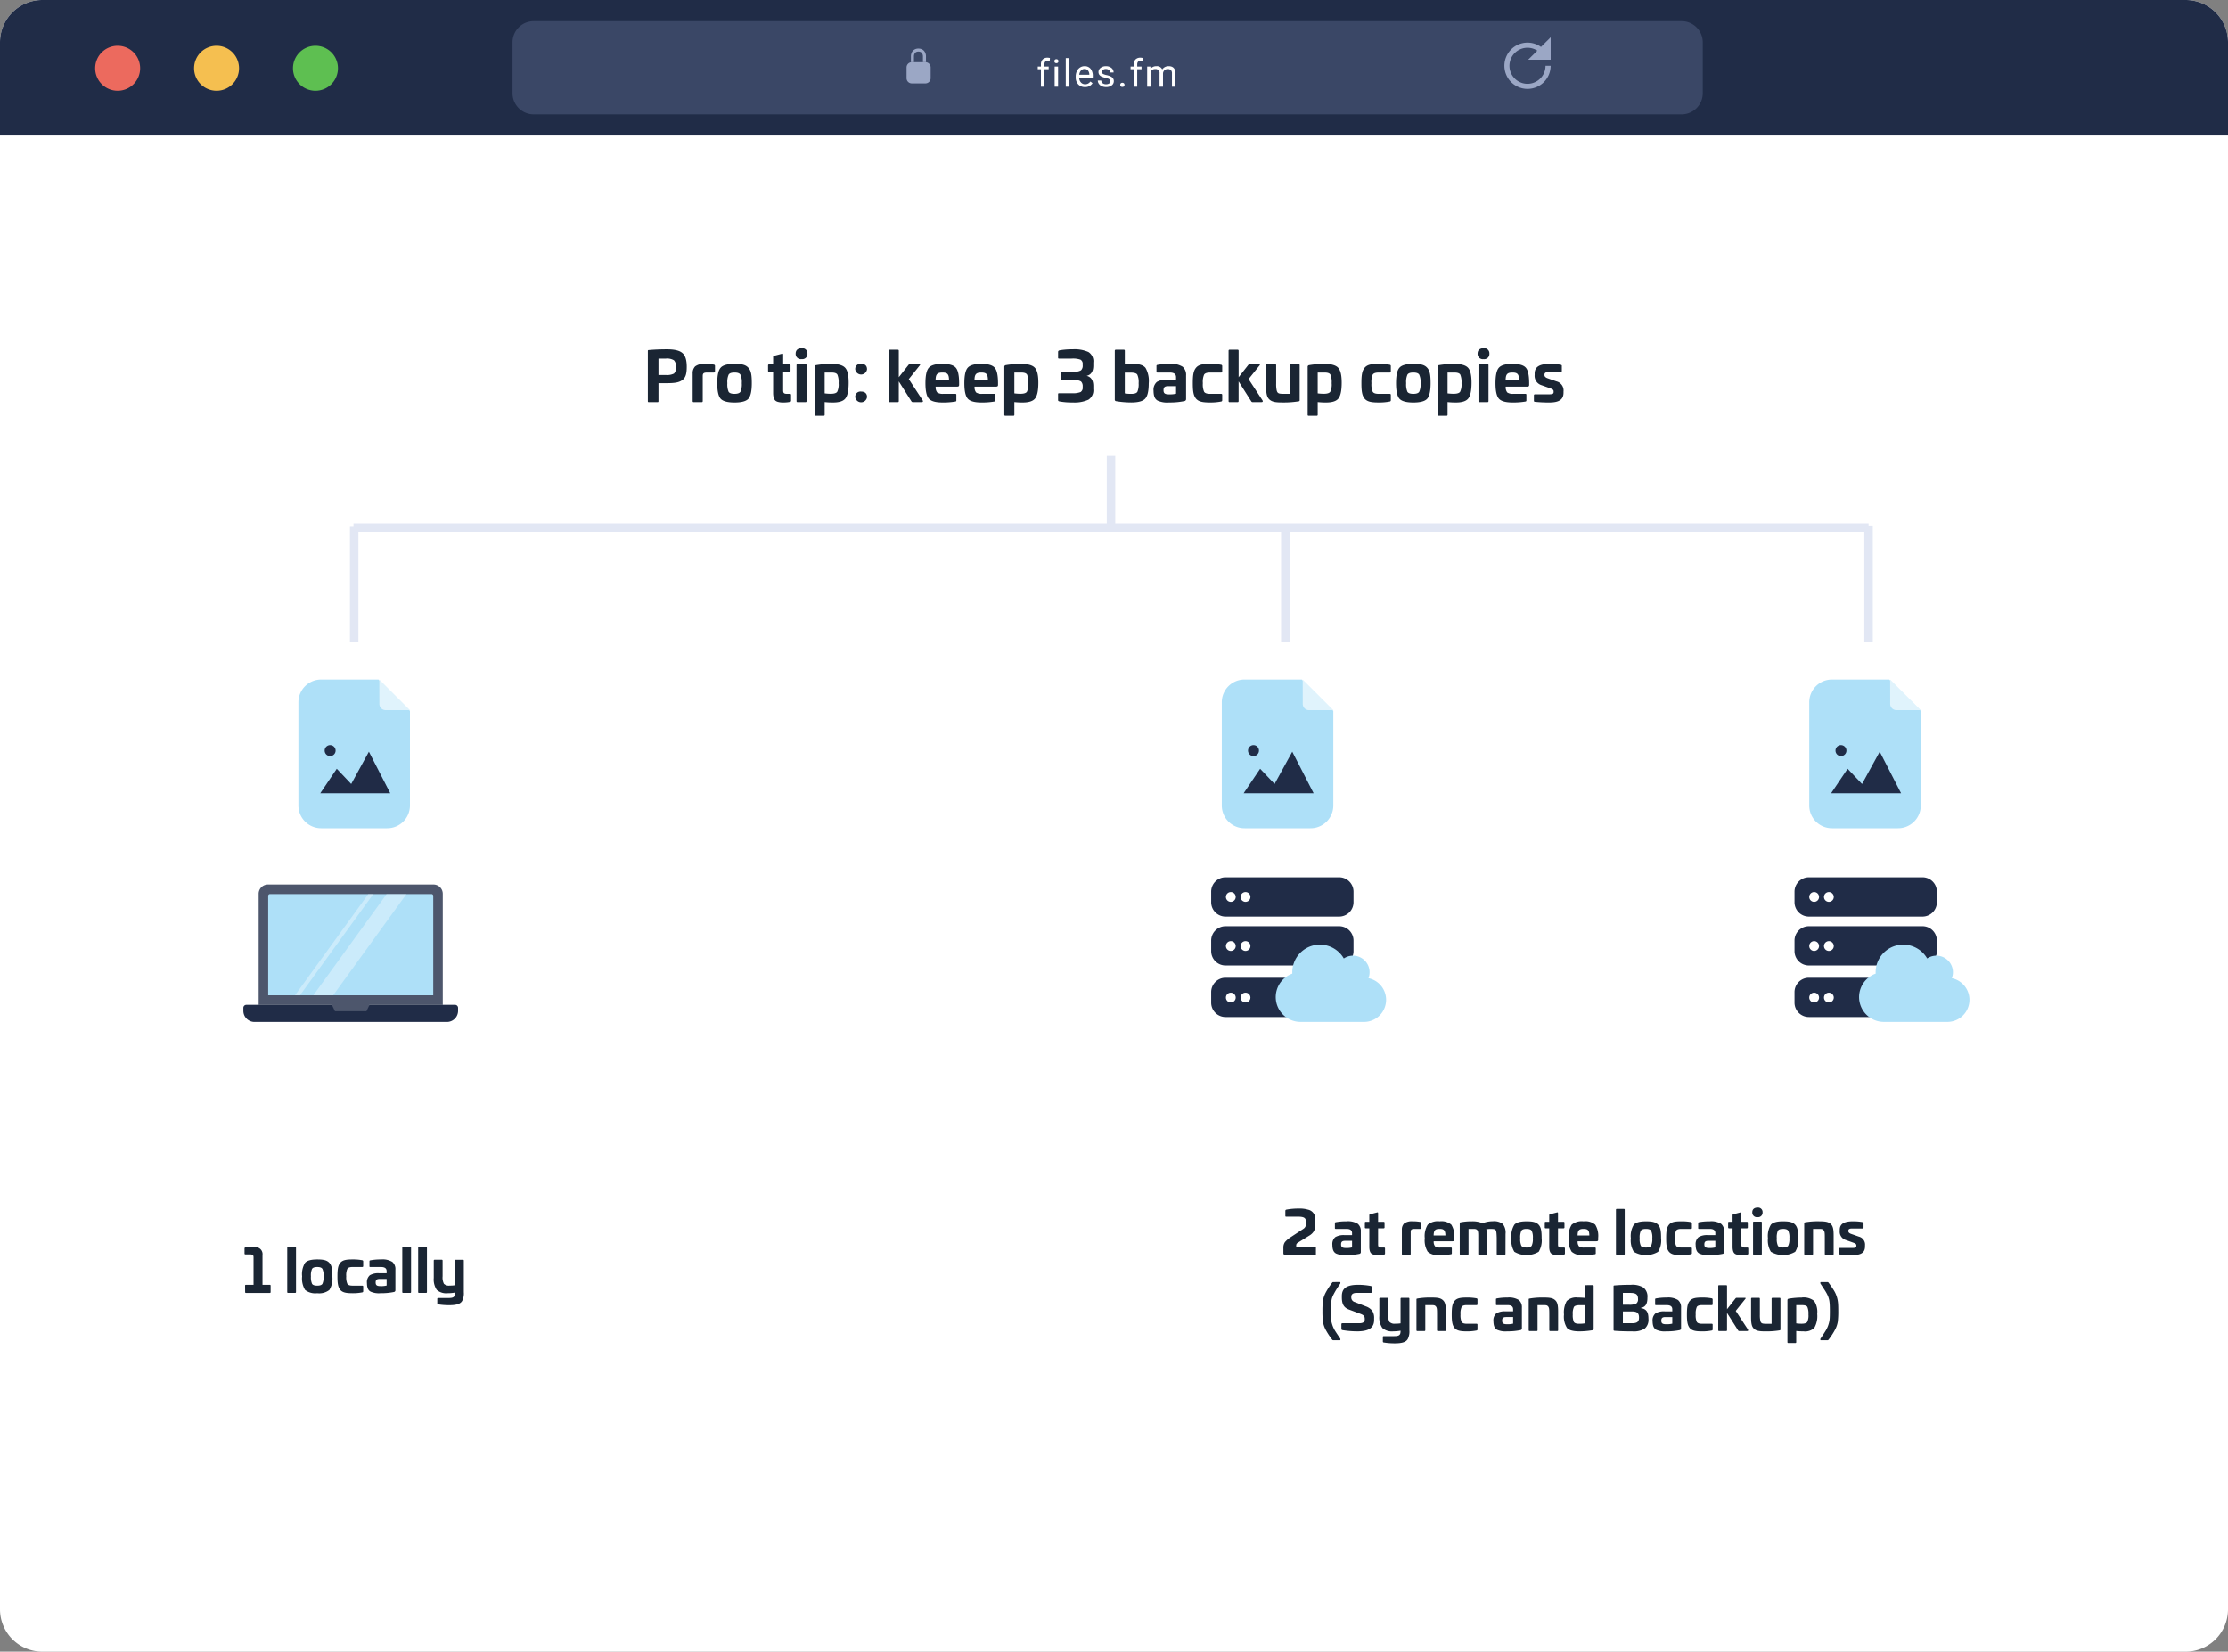 <svg xmlns="http://www.w3.org/2000/svg" width="526" height="390" viewBox="0 0 526 390">
  <rect x="0" y="0" width="526" height="390" fill="#808080" stroke="none"/>
  <g id="Group_417" data-name="Group 417" transform="translate(3213 -3772)">
    <path id="Rectangle_103" data-name="Rectangle 103" d="M10,0H516a10,10,0,0,1,10,10V380a10,10,0,0,1-10,10H10A10,10,0,0,1,0,380V10A10,10,0,0,1,10,0Z" transform="translate(-3213 3772)" fill="#fff"/>
    <path id="Rectangle_94" data-name="Rectangle 94" d="M10,0H516a10,10,0,0,1,10,10V32H0V10A10,10,0,0,1,10,0Z" transform="translate(-3213 3772)" fill="#202c47"/>
    <path id="Path_464" data-name="Path 464" d="M55.62,23.975a5.307,5.307,0,1,1-5.307-5.307,5.307,5.307,0,0,1,5.307,5.307" transform="translate(-3235.536 3764.141)" fill="#ec6a5e"/>
    <path id="Path_465" data-name="Path 465" d="M95.949,23.975a5.307,5.307,0,1,1-5.307-5.307,5.307,5.307,0,0,1,5.307,5.307" transform="translate(-3252.514 3764.141)" fill="#f5bf50"/>
    <path id="Path_466" data-name="Path 466" d="M136.277,23.975a5.307,5.307,0,1,1-5.307-5.307,5.307,5.307,0,0,1,5.307,5.307" transform="translate(-3269.492 3764.141)" fill="#5ebf51"/>
    <path id="Rectangle_95" data-name="Rectangle 95" d="M5,0H276a5,5,0,0,1,5,5V17a5,5,0,0,1-5,5H5a5,5,0,0,1-5-5V5A5,5,0,0,1,5,0Z" transform="translate(-3092 3777)" fill="#3a4766"/>
    <path id="Path_467" data-name="Path 467" d="M480.124,23.018h.715V21.587h-.715Zm-1.064-2.5a1.086,1.086,0,0,1,.623.163.9.9,0,0,1,.3.354,1.4,1.4,0,0,1,.123.391,1.206,1.206,0,0,1,.016.129c0,.015,0,.026,0,.032v.006h.716v-.085a1.49,1.49,0,0,0-.023-.2,2.115,2.115,0,0,0-.188-.592,1.608,1.608,0,0,0-.543-.629,1.791,1.791,0,0,0-1.021-.284Zm-1.423,1.073H478v-.038a1.23,1.23,0,0,1,.016-.129,1.4,1.4,0,0,1,.123-.391.9.9,0,0,1,.3-.354,1.086,1.086,0,0,1,.623-.163V19.8a1.791,1.791,0,0,0-1.021.284,1.615,1.615,0,0,0-.544.629,2.132,2.132,0,0,0-.188.592c-.013.08-.02.147-.024.2v.085h.357m.358,0h-.715v1.431H478Z" transform="translate(-3475.229 3763.665)" fill="#9ba7c5"/>
    <path id="Rectangle_96" data-name="Rectangle 96" d="M1.235,0H4.454A1.235,1.235,0,0,1,5.689,1.235V3.771A1.236,1.236,0,0,1,4.453,5.007H1.235A1.235,1.235,0,0,1,0,3.772V1.235A1.235,1.235,0,0,1,1.235,0Z" transform="translate(-2998.973 3786.683)" fill="#9ba7c5"/>
    <path id="Path_468" data-name="Path 468" d="M796.454,16.231l.429.43-.429-.43L795.2,17.48a5.46,5.46,0,1,0,2.285,4.44h-1.213a4.256,4.256,0,1,1-1.936-3.561l-1.12,1.105-1.05,1.036h5.323V15.195Zm-.912,2.351h0l-.187-.189Z" transform="translate(-3644.396 3765.603)" fill="#9ba7c5"/>
    <g id="laptop-screen" transform="translate(-3155.546 3980.864)">
      <g id="Group_21" data-name="Group 21" transform="translate(3.611 0)" opacity="0.797">
        <path id="Path_561" data-name="Path 561" d="M73.867,79v26.219h-17.3l-.718,2.8H48.416l-.718-2.8H30.4V79a2.19,2.19,0,0,1,2.186-2.186H71.681A2.183,2.183,0,0,1,73.867,79S73.867,79,73.867,79Z" transform="translate(-30.4 -76.817)" fill="#202c47"/>
        <path id="Path_562" data-name="Path 562" d="M48.205,316.983H30.4v-1.056H47.7Z" transform="translate(-30.4 -287.522)" fill="#202c47"/>
        <path id="Path_563" data-name="Path 563" d="M264.226,315.927v1.056H246.421l.507-1.056Z" transform="translate(-220.759 -287.522)" fill="#202c47"/>
      </g>
      <path id="Path_564" data-name="Path 564" d="M88.314,96.164v23.482H49.347V96.164a.426.426,0,0,1,.426-.426H87.889A.426.426,0,0,1,88.314,96.164Z" transform="translate(-43.485 -93.49)" fill="#aee0f8"/>
      <path id="Path_565" data-name="Path 565" d="M50.69,316.635v.7a2.63,2.63,0,0,1-2.63,2.63H2.63A2.63,2.63,0,0,1,0,317.332v-.7a.708.708,0,0,1,.708-.708h20.2l.718,1.51h7.434l.718-1.51h20.2A.708.708,0,0,1,50.69,316.635Z" transform="translate(0 -287.522)" fill="#202c47"/>
      <g id="Group_22" data-name="Group 22" transform="translate(12.19 2.248)" opacity="0.362">
        <path id="Path_566" data-name="Path 566" d="M103.783,119.646h-1.171l17.309-23.908h1.171Z" transform="translate(-102.612 -95.738)" fill="#fff"/>
        <path id="Path_567" data-name="Path 567" d="M143.713,119.646h-4.675l17.309-23.908h4.675Z" transform="translate(-134.711 -95.738)" fill="#fff"/>
      </g>
    </g>
    <g id="Group_23" data-name="Group 23" transform="translate(-3142.546 3932.462)">
      <g id="Group_1" data-name="Group 1">
        <path id="Path_542" data-name="Path 542" d="M826.248,3099.941H810.7a5.365,5.365,0,0,1-5.388-5.341v-24.423a5.365,5.365,0,0,1,5.388-5.341h13.508l7.433,7.4V3094.6A5.366,5.366,0,0,1,826.248,3099.941Z" transform="translate(-805.312 -3064.836)" fill="#aee0f8"/>
        <path id="Path_543" data-name="Path 543" d="M849.135,3072.064h-5.742a1.469,1.469,0,0,1-1.474-1.465l-.011-5.763" transform="translate(-822.807 -3064.837)" fill="#e0f3fc"/>
        <path id="Path_544" data-name="Path 544" d="M815.2,3107.285l3.892-5.781,3.408,3.591,4.178-7.619,5.042,9.809Z" transform="translate(-810.04 -3080.44)" fill="#202b46"/>
        <path id="Path_545" data-name="Path 545" d="M818.471,3097.09a1.291,1.291,0,1,0-1.291-1.29A1.291,1.291,0,0,0,818.471,3097.09Z" transform="translate(-810.985 -3079.021)" fill="#202b46"/>
      </g>
    </g>
    <g id="Group_27" data-name="Group 27" transform="translate(-2924.55 3932.462)">
      <g id="Group_1-2" data-name="Group 1">
        <path id="Path_542-2" data-name="Path 542" d="M826.248,3099.941H810.7a5.365,5.365,0,0,1-5.388-5.341v-24.423a5.365,5.365,0,0,1,5.388-5.341h13.508l7.433,7.4V3094.6A5.366,5.366,0,0,1,826.248,3099.941Z" transform="translate(-805.312 -3064.836)" fill="#aee0f8"/>
        <path id="Path_543-2" data-name="Path 543" d="M849.135,3072.064h-5.742a1.469,1.469,0,0,1-1.474-1.465l-.011-5.763" transform="translate(-822.807 -3064.837)" fill="#e0f3fc"/>
        <path id="Path_544-2" data-name="Path 544" d="M815.2,3107.285l3.892-5.781,3.408,3.591,4.178-7.619,5.042,9.809Z" transform="translate(-810.04 -3080.44)" fill="#202c47"/>
        <path id="Path_545-2" data-name="Path 545" d="M818.471,3097.09a1.291,1.291,0,1,0-1.291-1.29A1.291,1.291,0,0,0,818.471,3097.09Z" transform="translate(-810.985 -3079.021)" fill="#202c47"/>
      </g>
    </g>
    <g id="Group_26" data-name="Group 26" transform="translate(-2927.058 3979.157)">
      <path id="Path_570" data-name="Path 570" d="M3.391,0H30.217a3.391,3.391,0,0,1,3.391,3.391v2.49a3.391,3.391,0,0,1-3.391,3.391H3.391A3.391,3.391,0,0,1,0,5.881V3.391A3.391,3.391,0,0,1,3.391,0Z" transform="translate(0 23.715)" fill="#202c47"/>
      <path id="Path_569" data-name="Path 569" d="M3.391,0H30.217a3.391,3.391,0,0,1,3.391,3.391v2.49a3.391,3.391,0,0,1-3.391,3.391H3.391A3.391,3.391,0,0,1,0,5.881V3.391A3.391,3.391,0,0,1,3.391,0Z" transform="translate(0 11.547)" fill="#202c47"/>
      <path id="Path_568" data-name="Path 568" d="M3.391,0H30.217a3.391,3.391,0,0,1,3.391,3.391v2.49a3.391,3.391,0,0,1-3.391,3.391H3.391A3.391,3.391,0,0,1,0,5.881V3.391A3.391,3.391,0,0,1,3.391,0Z" transform="translate(0 0)" fill="#202c47"/>
      <path id="Icon_awesome-cloud" data-name="Icon awesome-cloud" d="M21.9,10.178a3.916,3.916,0,0,0-3.651-5.321,3.891,3.891,0,0,0-2.172.66A6.519,6.519,0,0,0,3.911,8.769c0,.11,0,.22.008.33A5.868,5.868,0,0,0,5.867,20.5H20.86A5.215,5.215,0,0,0,21.9,10.178Z" transform="translate(15.239 13.643)" fill="#aee0f8"/>
      <ellipse id="Ellipse_5" data-name="Ellipse 5" cx="1.159" cy="1.159" rx="1.159" ry="1.159" transform="translate(3.476 3.477)" fill="#fff"/>
      <ellipse id="Ellipse_6" data-name="Ellipse 6" cx="1.159" cy="1.159" rx="1.159" ry="1.159" transform="translate(3.476 15.066)" fill="#fff"/>
      <ellipse id="Ellipse_7" data-name="Ellipse 7" cx="1.159" cy="1.159" rx="1.159" ry="1.159" transform="translate(3.476 27.234)" fill="#fff"/>
      <ellipse id="Ellipse_8" data-name="Ellipse 8" cx="1.159" cy="1.159" rx="1.159" ry="1.159" transform="translate(6.953 3.477)" fill="#fff"/>
      <ellipse id="Ellipse_9" data-name="Ellipse 9" cx="1.159" cy="1.159" rx="1.159" ry="1.159" transform="translate(6.953 15.066)" fill="#fff"/>
      <ellipse id="Ellipse_10" data-name="Ellipse 10" cx="1.159" cy="1.159" rx="1.159" ry="1.159" transform="translate(6.953 27.234)" fill="#fff"/>
    </g>
    <g id="Group_28" data-name="Group 28" transform="translate(-2785.86 3932.462)">
      <g id="Group_1-3" data-name="Group 1">
        <path id="Path_542-3" data-name="Path 542" d="M826.248,3099.941H810.7a5.365,5.365,0,0,1-5.388-5.341v-24.423a5.365,5.365,0,0,1,5.388-5.341h13.508l7.433,7.4V3094.6A5.366,5.366,0,0,1,826.248,3099.941Z" transform="translate(-805.312 -3064.836)" fill="#aee0f8"/>
        <path id="Path_543-3" data-name="Path 543" d="M849.135,3072.064h-5.742a1.469,1.469,0,0,1-1.474-1.465l-.011-5.763" transform="translate(-822.807 -3064.837)" fill="#e0f3fc"/>
        <path id="Path_544-3" data-name="Path 544" d="M815.2,3107.285l3.892-5.781,3.408,3.591,4.178-7.619,5.042,9.809Z" transform="translate(-810.04 -3080.44)" fill="#202c47"/>
        <path id="Path_545-3" data-name="Path 545" d="M818.471,3097.09a1.291,1.291,0,1,0-1.291-1.29A1.291,1.291,0,0,0,818.471,3097.09Z" transform="translate(-810.985 -3079.021)" fill="#202c47"/>
      </g>
    </g>
    <g id="Group_29" data-name="Group 29" transform="translate(-2789.339 3979.157)">
      <path id="Path_570-2" data-name="Path 570" d="M3.391,0H30.217a3.391,3.391,0,0,1,3.391,3.391v2.49a3.391,3.391,0,0,1-3.391,3.391H3.391A3.391,3.391,0,0,1,0,5.881V3.391A3.391,3.391,0,0,1,3.391,0Z" transform="translate(0 23.715)" fill="#202c47"/>
      <path id="Path_569-2" data-name="Path 569" d="M3.391,0H30.217a3.391,3.391,0,0,1,3.391,3.391v2.49a3.391,3.391,0,0,1-3.391,3.391H3.391A3.391,3.391,0,0,1,0,5.881V3.391A3.391,3.391,0,0,1,3.391,0Z" transform="translate(0 11.547)" fill="#202c47"/>
      <path id="Path_568-2" data-name="Path 568" d="M3.391,0H30.217a3.391,3.391,0,0,1,3.391,3.391v2.49a3.391,3.391,0,0,1-3.391,3.391H3.391A3.391,3.391,0,0,1,0,5.881V3.391A3.391,3.391,0,0,1,3.391,0Z" transform="translate(0 0)" fill="#202c47"/>
      <path id="Icon_awesome-cloud-2" data-name="Icon awesome-cloud" d="M21.9,10.178a3.916,3.916,0,0,0-3.651-5.321,3.891,3.891,0,0,0-2.172.66A6.519,6.519,0,0,0,3.911,8.769c0,.11,0,.22.008.33A5.868,5.868,0,0,0,5.867,20.5H20.86A5.215,5.215,0,0,0,21.9,10.178Z" transform="translate(15.239 13.643)" fill="#aee0f8"/>
      <ellipse id="Ellipse_5-2" data-name="Ellipse 5" cx="1.159" cy="1.159" rx="1.159" ry="1.159" transform="translate(3.476 3.477)" fill="#fff"/>
      <ellipse id="Ellipse_6-2" data-name="Ellipse 6" cx="1.159" cy="1.159" rx="1.159" ry="1.159" transform="translate(3.476 15.066)" fill="#fff"/>
      <ellipse id="Ellipse_7-2" data-name="Ellipse 7" cx="1.159" cy="1.159" rx="1.159" ry="1.159" transform="translate(3.476 27.234)" fill="#fff"/>
      <ellipse id="Ellipse_8-2" data-name="Ellipse 8" cx="1.159" cy="1.159" rx="1.159" ry="1.159" transform="translate(6.953 3.477)" fill="#fff"/>
      <ellipse id="Ellipse_9-2" data-name="Ellipse 9" cx="1.159" cy="1.159" rx="1.159" ry="1.159" transform="translate(6.953 15.066)" fill="#fff"/>
      <ellipse id="Ellipse_10-2" data-name="Ellipse 10" cx="1.159" cy="1.159" rx="1.159" ry="1.159" transform="translate(6.953 27.234)" fill="#fff"/>
    </g>
    <g id="Group_30" data-name="Group 30" transform="translate(-3129.546 3879.643)">
      <path id="Path_571" data-name="Path 571" d="M3166.689,1254.15H2809v-2h357.689Z" transform="translate(-2809 -1236.181)" fill="#e2e7f4"/>
      <path id="Path_572" data-name="Path 572" d="M2941.5,1253.043h-2v-16.862h2Z" transform="translate(-2761.657 -1236.181)" fill="#e2e7f4"/>
      <path id="Path_573" data-name="Path 573" d="M2941.5,1263.505h-2V1236.18h2Z" transform="translate(-2940.337 -1219.589)" fill="#e2e7f4"/>
      <path id="Path_574" data-name="Path 574" d="M2941.5,1263.234h-2V1236.18h2Z" transform="translate(-2720.509 -1219.318)" fill="#e2e7f4"/>
      <path id="Path_575" data-name="Path 575" d="M2941.5,1263.627h-2v-27.447h2Z" transform="translate(-2582.812 -1219.711)" fill="#e2e7f4"/>
    </g>
    <path id="Path_614" data-name="Path 614" d="M20.291.52c-1.552,0-2.96.064-4.256.176-.192.016-.24.048-.24.224V12.744c0,.208.048.256.24.256h2.032c.192,0,.24-.048.24-.256V8.52h1.984c1.856,0,2.864-.16,3.648-.736s1.04-1.5,1.04-3.152c0-1.584-.336-2.656-1.024-3.232C23.283.808,22.067.52,20.291.52Zm-.256,2.192a3.159,3.159,0,0,1,1.92.4,1.987,1.987,0,0,1,.48,1.584,1.945,1.945,0,0,1-.464,1.552,3.688,3.688,0,0,1-1.936.336H18.307V2.712ZM29.267,3.96a3.487,3.487,0,0,0-2.3.592,2.28,2.28,0,0,0-.592,1.664v6.528c0,.176.08.256.24.256h1.9c.16,0,.24-.08.24-.256V6.824c0-.656.24-.816,1.12-.816h1.5c.176,0,.272-.08.272-.24V4.456a.3.3,0,0,0-.256-.32A10.343,10.343,0,0,0,29.267,3.96Zm6.992,0c-1.648,0-2.752.3-3.28.912-.528.592-.8,1.808-.8,3.648s.272,3.056.8,3.664c.528.592,1.632.9,3.28.9s2.752-.3,3.28-.9c.528-.608.8-1.824.8-3.664,0-1.9-.16-2.928-.8-3.632C38.9,4.168,37.987,3.96,36.259,3.96Zm0,2.048c.72,0,1.184.16,1.392.5a4.2,4.2,0,0,1,.32,2.016,4.328,4.328,0,0,1-.32,2.032q-.312.48-1.392.48t-1.392-.48a4.383,4.383,0,0,1-.3-2.032,4.259,4.259,0,0,1,.3-2.016C35.075,6.168,35.539,6.008,36.259,6.008ZM45.6,2.056a.246.246,0,0,0-.224.256V4.088h-.944c-.176,0-.256.08-.256.24v1.28c0,.16.08.24.256.24h.944v5.168c.064,1.216.368,1.712,1.12,1.92a4.8,4.8,0,0,0,1.5.144,6.906,6.906,0,0,0,1.36-.144.274.274,0,0,0,.256-.3v-1.36c0-.16-.1-.24-.272-.24h-.656c-.72,0-.944-.16-.944-.816V5.848h1.472c.176,0,.272-.08.272-.24V4.328c0-.16-.1-.24-.272-.24H47.747V1.8c0-.208-.08-.288-.256-.24ZM52.1.264c-.9,0-1.408.464-1.408,1.28A1.236,1.236,0,0,0,52.1,2.84a1.219,1.219,0,0,0,1.376-1.3A1.207,1.207,0,0,0,52.1.264Zm-.96,3.776a.212.212,0,0,0-.24.24v8.464c0,.176.08.256.24.256h1.888c.16,0,.24-.08.24-.256V4.28a.212.212,0,0,0-.24-.24Zm7.888-.08a21.962,21.962,0,0,0-3.52.3.383.383,0,0,0-.336.4V15.976a.212.212,0,0,0,.24.24H57.3a.212.212,0,0,0,.24-.24V12.984a17.582,17.582,0,0,0,1.968.1q2.184,0,2.928-.96c.512-.64.768-1.888.768-3.728,0-1.744-.272-2.928-.832-3.52C61.811,4.264,60.707,3.96,59.027,3.96Zm.112,2.048c.752,0,1.216.16,1.408.5a4.641,4.641,0,0,1,.288,2.016,3.957,3.957,0,0,1-.336,2.032c-.208.3-.72.464-1.52.464a10.532,10.532,0,0,1-1.44-.1V6.008Zm7.008-2.064a1.22,1.22,0,0,0-1.392,1.28,1.4,1.4,0,0,0,2.784,0C67.539,4.408,67.043,3.944,66.147,3.944Zm0,6.56a1.22,1.22,0,0,0-1.392,1.28,1.4,1.4,0,0,0,2.784,0C67.539,10.968,67.043,10.5,66.147,10.5ZM72.915.616c-.16,0-.24.08-.24.256V12.744c0,.176.08.256.24.256H74.8c.16,0,.24-.08.24-.256V8.1l2.992,4.72a.369.369,0,0,0,.352.176H80.4c.336,0,.432-.144.272-.432L77.4,7.56l2.576-3.216c.176-.208.128-.3-.144-.3h-2.16a.383.383,0,0,0-.336.16L75.043,7.112V.872c0-.176-.08-.256-.24-.256ZM85.347,3.96q-2.424,0-3.216.912c-.528.592-.8,1.808-.8,3.648,0,1.824.272,3.04.8,3.648s1.6.912,3.216.912a16.325,16.325,0,0,0,3.056-.224.236.236,0,0,0,.224-.256V11.272a.212.212,0,0,0-.24-.24H85.555a2.315,2.315,0,0,1-1.44-.32,1.937,1.937,0,0,1-.368-1.376h5.024c.4,0,.512-.112.512-.432v-.5c-.016-1.776-.272-2.96-.8-3.552C87.971,4.264,86.931,3.96,85.347,3.96Zm0,2.048c1.168,0,1.536.384,1.552,1.776H83.731C83.747,6.392,84.131,6.008,85.347,6.008ZM94.531,3.96q-2.424,0-3.216.912c-.528.592-.8,1.808-.8,3.648,0,1.824.272,3.04.8,3.648s1.6.912,3.216.912a16.325,16.325,0,0,0,3.056-.224.236.236,0,0,0,.224-.256V11.272a.212.212,0,0,0-.24-.24H94.739a2.315,2.315,0,0,1-1.44-.32,1.937,1.937,0,0,1-.368-1.376h5.024c.4,0,.512-.112.512-.432v-.5c-.016-1.776-.272-2.96-.8-3.552C97.155,4.264,96.115,3.96,94.531,3.96Zm0,2.048c1.168,0,1.536.384,1.552,1.776H92.915C92.931,6.392,93.315,6.008,94.531,6.008Zm9.28-2.048a21.962,21.962,0,0,0-3.52.3.383.383,0,0,0-.336.4V15.976a.212.212,0,0,0,.24.24h1.888a.212.212,0,0,0,.24-.24V12.984a17.583,17.583,0,0,0,1.968.1q2.184,0,2.928-.96c.512-.64.768-1.888.768-3.728,0-1.744-.272-2.928-.832-3.52C106.6,4.264,105.491,3.96,103.811,3.96Zm.112,2.048c.752,0,1.216.16,1.408.5a4.641,4.641,0,0,1,.288,2.016,3.957,3.957,0,0,1-.336,2.032c-.208.3-.72.464-1.52.464a10.532,10.532,0,0,1-1.44-.1V6.008ZM116.083.52A17.543,17.543,0,0,0,113,.76c-.24.064-.352.192-.352.368V2.52q0,.192.24.192h2.944a5.428,5.428,0,0,1,2.112.256,1.131,1.131,0,0,1,.512,1.1V4.28a1.485,1.485,0,0,1-.4,1.2,2.686,2.686,0,0,1-1.568.32h-2.848a.2.2,0,0,0-.224.224V7.576a.2.2,0,0,0,.224.224h2.848a2.686,2.686,0,0,1,1.568.32,1.536,1.536,0,0,1,.4,1.184v.144a1.221,1.221,0,0,1-.5,1.168,5.05,5.05,0,0,1-2.064.272h-3.008q-.24,0-.24.192V12.5c0,.208.1.272.352.336a16.2,16.2,0,0,0,3.088.24,7.992,7.992,0,0,0,3.728-.656,2.636,2.636,0,0,0,1.152-2.512v-.7c0-1.36-.528-2.176-1.584-2.416,1.056-.24,1.584-1.04,1.584-2.432V3.64a2.565,2.565,0,0,0-1.152-2.48A8.026,8.026,0,0,0,116.083.52Zm10.192.1c-.16,0-.24.08-.24.256v11.5a.355.355,0,0,0,.336.4,21.962,21.962,0,0,0,3.52.3c1.68,0,2.784-.3,3.328-.912.56-.608.832-1.824.832-3.632A6.186,6.186,0,0,0,133.3,4.92q-.744-.96-2.928-.96a18.416,18.416,0,0,0-1.968.1V.872c0-.176-.08-.256-.24-.256Zm3.568,5.408c.784,0,1.3.16,1.5.464a4.15,4.15,0,0,1,.32,2.032,4.641,4.641,0,0,1-.288,2.016c-.192.336-.672.5-1.44.5a8.859,8.859,0,0,1-1.536-.112v-4.9ZM139,3.96a15.2,15.2,0,0,0-2.9.24c-.176.048-.224.08-.224.256V5.768c0,.192.048.24.224.24H139c1.008,0,1.5.368,1.5,1.1v.576h-2.032a4.442,4.442,0,0,0-2.5.544,2.452,2.452,0,0,0-.784,2.08c.016,1.232.288,1.952.976,2.336a5.409,5.409,0,0,0,2.72.432,16.6,16.6,0,0,0,3.632-.336.47.47,0,0,0,.352-.5V6.712a2.532,2.532,0,0,0-.816-2.08A5.027,5.027,0,0,0,139,3.96ZM140.5,11a6,6,0,0,1-1.6.16c-1.024,0-1.36-.224-1.36-.976,0-.7.288-.96,1.12-.96h1.84Zm8.016-7.04c-1.744,0-2.688.176-3.312.928-.592.72-.752,1.712-.752,3.632s.16,2.9.752,3.648c.624.72,1.568.912,3.312.912a12.729,12.729,0,0,0,2.608-.224.287.287,0,0,0,.272-.3v-1.28c0-.16-.1-.24-.272-.24h-2.608q-1.08,0-1.392-.48a4.383,4.383,0,0,1-.3-2.032,4.294,4.294,0,0,1,.3-2.032q.312-.48,1.392-.48h2.608c.176,0,.272-.08.272-.256V4.488a.3.3,0,0,0-.272-.32A13.1,13.1,0,0,0,148.515,3.96ZM153.139.616c-.16,0-.24.08-.24.256V12.744c0,.176.08.256.24.256h1.888c.16,0,.24-.08.24-.256V8.1l2.992,4.72a.369.369,0,0,0,.352.176h2.016c.336,0,.432-.144.272-.432l-3.28-5.008L160.2,4.344c.176-.208.128-.3-.144-.3h-2.16a.383.383,0,0,0-.336.16l-2.288,2.912V.872c0-.176-.08-.256-.24-.256Zm14.4,3.424a.212.212,0,0,0-.24.24v6.752h-1.44c-1.088,0-1.392-.1-1.584-.736a6.835,6.835,0,0,1-.144-1.68V4.28c0-.16-.08-.24-.224-.24h-1.888c-.176,0-.256.08-.256.24V9.224c0,1.68.16,2.576.784,3.152.64.576,1.456.7,3.072.7a21.827,21.827,0,0,0,3.84-.272c.176-.048.224-.08.224-.272V4.28c0-.16-.08-.24-.224-.24Zm7.888-.08a21.962,21.962,0,0,0-3.52.3.383.383,0,0,0-.336.4V15.976a.212.212,0,0,0,.24.24H173.7a.212.212,0,0,0,.24-.24V12.984a17.583,17.583,0,0,0,1.968.1q2.184,0,2.928-.96c.512-.64.768-1.888.768-3.728,0-1.744-.272-2.928-.832-3.52C178.211,4.264,177.107,3.96,175.427,3.96Zm.112,2.048c.752,0,1.216.16,1.408.5a4.641,4.641,0,0,1,.288,2.016,3.957,3.957,0,0,1-.336,2.032c-.208.3-.72.464-1.52.464a10.532,10.532,0,0,1-1.44-.1V6.008ZM188.323,3.96c-1.744,0-2.688.176-3.312.928-.592.72-.752,1.712-.752,3.632s.16,2.9.752,3.648c.624.72,1.568.912,3.312.912a12.729,12.729,0,0,0,2.608-.224.287.287,0,0,0,.272-.3v-1.28c0-.16-.1-.24-.272-.24h-2.608q-1.08,0-1.392-.48a4.383,4.383,0,0,1-.3-2.032,4.294,4.294,0,0,1,.3-2.032q.312-.48,1.392-.48h2.608c.176,0,.272-.08.272-.256V4.488a.3.3,0,0,0-.272-.32A13.1,13.1,0,0,0,188.323,3.96Zm8.192,0c-1.648,0-2.752.3-3.28.912-.528.592-.8,1.808-.8,3.648s.272,3.056.8,3.664c.528.592,1.632.9,3.28.9s2.752-.3,3.28-.9c.528-.608.8-1.824.8-3.664,0-1.9-.16-2.928-.8-3.632C199.155,4.168,198.243,3.96,196.515,3.96Zm0,2.048c.72,0,1.184.16,1.392.5a4.2,4.2,0,0,1,.32,2.016,4.328,4.328,0,0,1-.32,2.032q-.312.48-1.392.48t-1.392-.48a4.383,4.383,0,0,1-.3-2.032,4.259,4.259,0,0,1,.3-2.016C195.331,6.168,195.8,6.008,196.515,6.008Zm9.568-2.048a21.962,21.962,0,0,0-3.52.3.383.383,0,0,0-.336.4V15.976a.212.212,0,0,0,.24.24h1.888a.212.212,0,0,0,.24-.24V12.984a17.583,17.583,0,0,0,1.968.1q2.184,0,2.928-.96c.512-.64.768-1.888.768-3.728,0-1.744-.272-2.928-.832-3.52C208.867,4.264,207.763,3.96,206.083,3.96Zm.112,2.048c.752,0,1.216.16,1.408.5a4.641,4.641,0,0,1,.288,2.016,3.957,3.957,0,0,1-.336,2.032c-.208.3-.72.464-1.52.464a10.532,10.532,0,0,1-1.44-.1V6.008Zm6.9-5.744c-.9,0-1.408.464-1.408,1.28a1.236,1.236,0,0,0,1.408,1.3,1.219,1.219,0,0,0,1.376-1.3A1.207,1.207,0,0,0,213.091.264Zm-.96,3.776a.212.212,0,0,0-.24.24v8.464c0,.176.08.256.24.256h1.888c.16,0,.24-.08.24-.256V4.28a.212.212,0,0,0-.24-.24Zm7.792-.08q-2.424,0-3.216.912c-.528.592-.8,1.808-.8,3.648,0,1.824.272,3.04.8,3.648s1.6.912,3.216.912a16.325,16.325,0,0,0,3.056-.224.236.236,0,0,0,.224-.256V11.272a.212.212,0,0,0-.24-.24h-2.832a2.315,2.315,0,0,1-1.44-.32,1.937,1.937,0,0,1-.368-1.376h5.024c.4,0,.512-.112.512-.432v-.5c-.016-1.776-.272-2.96-.8-3.552C222.547,4.264,221.507,3.96,219.923,3.96Zm0,2.048c1.168,0,1.536.384,1.552,1.776h-3.168C218.323,6.392,218.707,6.008,219.923,6.008Zm8.864-2.048c-2.416,0-3.632.656-3.632,2.3v.3A2.311,2.311,0,0,0,226.787,9l1.968.7c.688.24.88.432.88.752V10.6c0,.432-.256.544-1.1.544h-3.28c-.176,0-.272.08-.272.24v1.3c0,.16.1.24.272.24a30.631,30.631,0,0,0,3.312.16c2.224,0,3.408-.592,3.408-2.336v-.256a2.209,2.209,0,0,0-1.68-2.4l-2.048-.72c-.512-.176-.768-.432-.768-.736v-.16c0-.384.32-.576.944-.576h2.88c.176,0,.272-.08.272-.256V4.424c0-.128-.08-.208-.256-.256A14.313,14.313,0,0,0,228.787,3.96Z" transform="translate(-3075.847 3853.962)" fill="#1a2533"/>
    <path id="enterprise.failiem.lv" d="M1.015,0V-4.126H.264v-.628h.751v-.488a1.619,1.619,0,0,1,.409-1.182A1.544,1.544,0,0,1,2.58-6.842a2.134,2.134,0,0,1,.558.075l-.044.659a2.335,2.335,0,0,0-.439-.04.8.8,0,0,0-.611.231.934.934,0,0,0-.215.661v.5H2.843v.628H1.828V0ZM5.064,0H4.251V-4.755h.813ZM4.185-6.016a.485.485,0,0,1,.121-.334.454.454,0,0,1,.358-.136.461.461,0,0,1,.36.136.48.48,0,0,1,.123.334.464.464,0,0,1-.123.33.469.469,0,0,1-.36.132.462.462,0,0,1-.358-.132A.469.469,0,0,1,4.185-6.016ZM7.689,0H6.876V-6.75h.813ZM11.4.088A2.078,2.078,0,0,1,9.831-.547a2.357,2.357,0,0,1-.606-1.7V-2.4a2.853,2.853,0,0,1,.27-1.263,2.108,2.108,0,0,1,.756-.87A1.9,1.9,0,0,1,11.3-4.843a1.781,1.781,0,0,1,1.441.611,2.645,2.645,0,0,1,.514,1.749v.338H10.037a1.69,1.69,0,0,0,.411,1.136,1.292,1.292,0,0,0,1,.433,1.416,1.416,0,0,0,.729-.176,1.833,1.833,0,0,0,.523-.466l.5.387A2,2,0,0,1,11.4.088Zm-.1-4.263a1.084,1.084,0,0,0-.826.358,1.741,1.741,0,0,0-.413,1h2.382v-.062a1.548,1.548,0,0,0-.334-.96A1.021,1.021,0,0,0,11.3-4.175Zm6.106,2.914a.6.6,0,0,0-.248-.512,2.39,2.39,0,0,0-.866-.314,4.093,4.093,0,0,1-.98-.316,1.394,1.394,0,0,1-.536-.439A1.051,1.051,0,0,1,14.6-3.45a1.233,1.233,0,0,1,.494-.989,1.931,1.931,0,0,1,1.263-.4,1.987,1.987,0,0,1,1.312.417,1.326,1.326,0,0,1,.5,1.068H17.36a.734.734,0,0,0-.283-.576,1.062,1.062,0,0,0-.714-.242,1.111,1.111,0,0,0-.694.193.609.609,0,0,0-.25.505.493.493,0,0,0,.233.444,2.866,2.866,0,0,0,.842.286,4.385,4.385,0,0,1,.987.325,1.439,1.439,0,0,1,.56.455,1.118,1.118,0,0,1,.182.648A1.217,1.217,0,0,1,17.712-.3a2.138,2.138,0,0,1-1.323.385,2.394,2.394,0,0,1-1.011-.2,1.644,1.644,0,0,1-.688-.565,1.361,1.361,0,0,1-.248-.784h.813a.842.842,0,0,0,.327.648,1.27,1.27,0,0,0,.806.24,1.311,1.311,0,0,0,.74-.187A.574.574,0,0,0,17.409-1.261Zm2.331.835a.509.509,0,0,1,.125-.352.477.477,0,0,1,.376-.141.492.492,0,0,1,.38.141.5.5,0,0,1,.13.352.472.472,0,0,1-.13.338.5.5,0,0,1-.38.136.486.486,0,0,1-.376-.136A.481.481,0,0,1,19.739-.426ZM22.931,0V-4.126H22.18v-.628h.751v-.488a1.619,1.619,0,0,1,.409-1.182A1.544,1.544,0,0,1,24.5-6.842a2.134,2.134,0,0,1,.558.075l-.044.659a2.335,2.335,0,0,0-.439-.04.8.8,0,0,0-.611.231.934.934,0,0,0-.215.661v.5h1.015v.628H23.744V0Zm3.93-4.755.022.527a1.756,1.756,0,0,1,1.411-.615,1.359,1.359,0,0,1,1.358.765,1.8,1.8,0,0,1,.617-.554,1.824,1.824,0,0,1,.9-.211q1.564,0,1.591,1.657V0h-.813V-3.138a1.092,1.092,0,0,0-.233-.762,1.026,1.026,0,0,0-.782-.253,1.078,1.078,0,0,0-.751.27,1.1,1.1,0,0,0-.347.727V0h-.817V-3.116A.907.907,0,0,0,28-4.153a1.088,1.088,0,0,0-1.094.681V0h-.813V-4.755Z" transform="translate(-2968.264 3792.465)" fill="#fff"/>
    <path id="Path_615" data-name="Path 615" d="M11.667,2.054A1.632,1.632,0,0,0,10.547.276,4.078,4.078,0,0,0,9.091.08,6.522,6.522,0,0,0,7.649.248a.24.24,0,0,0-.224.266V1.69c0,.154.084.224.238.21h.91c.77,0,.98.126.98.728V9.082H7.775c-.154,0-.224.07-.224.21l.014,1.5a.186.186,0,0,0,.21.21h5.6a.186.186,0,0,0,.21-.21v-1.5a.186.186,0,0,0-.21-.21H11.667ZM17.715.164a.186.186,0,0,0-.21.21v10.4c0,.154.07.224.21.224h1.652c.14,0,.21-.07.21-.224V.374a.186.186,0,0,0-.21-.21ZM24.589,3.09c-1.442,0-2.408.266-2.87.8a5.08,5.08,0,0,0-.7,3.192,5.158,5.158,0,0,0,.7,3.206,3.885,3.885,0,0,0,2.87.784,3.885,3.885,0,0,0,2.87-.784,5.158,5.158,0,0,0,.7-3.206c0-1.666-.14-2.562-.7-3.178S26.1,3.09,24.589,3.09Zm0,1.792c.63,0,1.036.14,1.218.434a3.678,3.678,0,0,1,.28,1.764,3.787,3.787,0,0,1-.28,1.778q-.273.42-1.218.42t-1.218-.42A3.835,3.835,0,0,1,23.1,7.08a3.726,3.726,0,0,1,.266-1.764C23.553,5.022,23.959,4.882,24.589,4.882Zm8.33-1.792c-1.526,0-2.352.154-2.9.812-.518.63-.658,1.5-.658,3.178s.14,2.534.658,3.192c.546.63,1.372.8,2.9.8a11.138,11.138,0,0,0,2.282-.2.251.251,0,0,0,.238-.266V9.488c0-.14-.084-.21-.238-.21H32.919q-.945,0-1.218-.42a3.835,3.835,0,0,1-.266-1.778A3.757,3.757,0,0,1,31.7,5.3q.273-.42,1.218-.42H35.2c.154,0,.238-.07.238-.224V3.552a.264.264,0,0,0-.238-.28A11.462,11.462,0,0,0,32.919,3.09Zm6.734,0a13.3,13.3,0,0,0-2.534.21c-.154.042-.2.07-.2.224V4.672c0,.168.042.21.2.21h2.534c.882,0,1.316.322,1.316.966v.5H39.191a3.887,3.887,0,0,0-2.184.476,2.146,2.146,0,0,0-.686,1.82c.014,1.078.252,1.708.854,2.044a4.733,4.733,0,0,0,2.38.378,14.524,14.524,0,0,0,3.178-.294.411.411,0,0,0,.308-.434V5.5a2.216,2.216,0,0,0-.714-1.82A4.4,4.4,0,0,0,39.653,3.09Zm1.316,6.16a5.248,5.248,0,0,1-1.4.14c-.9,0-1.19-.2-1.19-.854,0-.616.252-.84.98-.84h1.61ZM44.875.164a.186.186,0,0,0-.21.21v10.4c0,.154.07.224.21.224h1.652c.14,0,.21-.07.21-.224V.374a.186.186,0,0,0-.21-.21Zm3.752,0a.186.186,0,0,0-.21.21v10.4c0,.154.07.224.21.224h1.652c.14,0,.21-.07.21-.224V.374a.186.186,0,0,0-.21-.21Zm8.694,3a.186.186,0,0,0-.21.21V9.18a7.441,7.441,0,0,1-1.246.084,1.684,1.684,0,0,1-1.372-.42,3.314,3.314,0,0,1-.308-1.778V3.37a.186.186,0,0,0-.21-.21H52.309a.186.186,0,0,0-.21.21V7.458a4.4,4.4,0,0,0,.7,2.814,3.4,3.4,0,0,0,2.6.8,9.687,9.687,0,0,0,1.708-.154V11c0,.938-.308,1.2-1.526,1.2h-2.45c-.126,0-.2.07-.2.21v1.064a.207.207,0,0,0,.2.224,15.912,15.912,0,0,0,2.632.2c1.778,0,2.716-.336,3.08-1.092a3.9,3.9,0,0,0,.35-1.974V3.37a.186.186,0,0,0-.21-.21Z" transform="translate(-3162.693 4066.296)" fill="#1a2533"/>
    <path id="Path_616" data-name="Path 616" d="M50.414.08a15.487,15.487,0,0,0-2.856.252.292.292,0,0,0-.266.308v1.2c0,.1.056.154.168.154h2.716c1.414,0,1.96.238,1.96,1.092v.476A1.275,1.275,0,0,1,51.59,4.84L48.608,6.8A6.065,6.065,0,0,0,47.194,8a2.281,2.281,0,0,0-.364,1.344v1.26c0,.266.126.392.378.392h7.2c.07,0,.1-.028.1-.084V9.152c0-.056-.042-.084-.112-.084H49.854V8.816c0-.35.126-.546.56-.784L52.92,6.478A3.007,3.007,0,0,0,54.082,5.33,3.526,3.526,0,0,0,54.334,3.9V2.628A2.126,2.126,0,0,0,52.668.346,7.021,7.021,0,0,0,50.414.08ZM61.726,3.09a13.3,13.3,0,0,0-2.534.21c-.154.042-.2.07-.2.224V4.672c0,.168.042.21.2.21h2.534c.882,0,1.316.322,1.316.966v.5H61.264a3.887,3.887,0,0,0-2.184.476,2.146,2.146,0,0,0-.686,1.82c.014,1.078.252,1.708.854,2.044a4.733,4.733,0,0,0,2.38.378,14.524,14.524,0,0,0,3.178-.294.411.411,0,0,0,.308-.434V5.5a2.216,2.216,0,0,0-.714-1.82A4.4,4.4,0,0,0,61.726,3.09Zm1.316,6.16a5.248,5.248,0,0,1-1.4.14c-.9,0-1.19-.2-1.19-.854,0-.616.252-.84.98-.84h1.61Zm4.27-7.826a.215.215,0,0,0-.2.224V3.2H66.29c-.154,0-.224.07-.224.21v1.12c0,.14.07.21.224.21h.826V9.264c.056,1.064.322,1.5.98,1.68a4.2,4.2,0,0,0,1.316.126,6.042,6.042,0,0,0,1.19-.126.24.24,0,0,0,.224-.266V9.488c0-.14-.084-.21-.238-.21h-.574c-.63,0-.826-.14-.826-.714V4.742h1.288c.154,0,.238-.07.238-.21V3.412c0-.14-.084-.21-.238-.21H69.188v-2c0-.182-.07-.252-.224-.21ZM77.336,3.09a3.051,3.051,0,0,0-2.016.518A2,2,0,0,0,74.8,5.064v5.712c0,.154.07.224.21.224h1.666c.14,0,.21-.07.21-.224V5.6c0-.574.21-.714.98-.714h1.316c.154,0,.238-.07.238-.21V3.524a.261.261,0,0,0-.224-.28A9.05,9.05,0,0,0,77.336,3.09Zm6.384,0a3.708,3.708,0,0,0-2.814.8,5.08,5.08,0,0,0-.7,3.192,5.136,5.136,0,0,0,.7,3.192,3.708,3.708,0,0,0,2.814.8,14.284,14.284,0,0,0,2.674-.2.207.207,0,0,0,.2-.224V9.488a.186.186,0,0,0-.21-.21H83.9A2.026,2.026,0,0,1,82.642,9a1.7,1.7,0,0,1-.322-1.2h4.4c.35,0,.448-.1.448-.378V6.982a4.992,4.992,0,0,0-.7-3.108A3.6,3.6,0,0,0,83.72,3.09Zm0,1.792c1.022,0,1.344.336,1.358,1.554H82.306C82.32,5.218,82.656,4.882,83.72,4.882ZM96.278,3.076a6.714,6.714,0,0,0-2.436.462,5.9,5.9,0,0,0-2.506-.448,13.191,13.191,0,0,0-2.688.238.2.2,0,0,0-.182.21v7.238c0,.154.07.224.21.224h1.652c.14,0,.21-.07.21-.224V4.882h.952c.616,0,.826.014,1.064.238s.28.588.28,1.386v4.27c0,.154.07.224.2.224H94.7c.126,0,.2-.07.2-.224l.014-4.326a4.689,4.689,0,0,0-.182-1.484,7.188,7.188,0,0,1,1.134-.084c1.2.056,1.26.042,1.33,2.1v3.794c0,.154.07.224.21.224H99.05c.14,0,.21-.07.21-.224l.014-4.718a3.211,3.211,0,0,0-.658-2.352A3.364,3.364,0,0,0,96.278,3.076Zm7.952.014c-1.442,0-2.408.266-2.87.8a5.08,5.08,0,0,0-.7,3.192,5.158,5.158,0,0,0,.7,3.206,5.645,5.645,0,0,0,5.74,0,5.158,5.158,0,0,0,.7-3.206c0-1.666-.14-2.562-.7-3.178S105.742,3.09,104.23,3.09Zm0,1.792c.63,0,1.036.14,1.218.434a3.678,3.678,0,0,1,.28,1.764,3.787,3.787,0,0,1-.28,1.778q-.273.42-1.218.42t-1.218-.42a3.835,3.835,0,0,1-.266-1.778,3.726,3.726,0,0,1,.266-1.764C103.194,5.022,103.6,4.882,104.23,4.882Zm5.558-3.458a.215.215,0,0,0-.2.224V3.2h-.826c-.154,0-.224.07-.224.21v1.12c0,.14.07.21.224.21h.826V9.264c.056,1.064.322,1.5.98,1.68a4.2,4.2,0,0,0,1.316.126,6.043,6.043,0,0,0,1.19-.126.24.24,0,0,0,.224-.266V9.488c0-.14-.084-.21-.238-.21h-.574c-.63,0-.826-.14-.826-.714V4.742h1.288c.154,0,.238-.07.238-.21V3.412c0-.14-.084-.21-.238-.21h-1.288v-2c0-.182-.07-.252-.224-.21ZM117.7,3.09a3.708,3.708,0,0,0-2.814.8,5.08,5.08,0,0,0-.7,3.192,5.136,5.136,0,0,0,.7,3.192,3.708,3.708,0,0,0,2.814.8,14.284,14.284,0,0,0,2.674-.2.207.207,0,0,0,.2-.224V9.488a.186.186,0,0,0-.21-.21H117.88A2.026,2.026,0,0,1,116.62,9a1.7,1.7,0,0,1-.322-1.2h4.4c.35,0,.448-.1.448-.378V6.982a4.992,4.992,0,0,0-.7-3.108A3.6,3.6,0,0,0,117.7,3.09Zm0,1.792c1.022,0,1.344.336,1.358,1.554h-2.772C116.3,5.218,116.634,4.882,117.7,4.882ZM125.552.164a.186.186,0,0,0-.21.21v10.4c0,.154.07.224.21.224H127.2c.14,0,.21-.07.21-.224V.374a.186.186,0,0,0-.21-.21Zm6.874,2.926c-1.442,0-2.408.266-2.87.8a5.08,5.08,0,0,0-.7,3.192,5.158,5.158,0,0,0,.7,3.206,5.645,5.645,0,0,0,5.74,0A5.158,5.158,0,0,0,136,7.08c0-1.666-.14-2.562-.7-3.178S133.938,3.09,132.426,3.09Zm0,1.792c.63,0,1.036.14,1.218.434a3.678,3.678,0,0,1,.28,1.764,3.787,3.787,0,0,1-.28,1.778q-.273.42-1.218.42t-1.218-.42a3.835,3.835,0,0,1-.266-1.778,3.727,3.727,0,0,1,.266-1.764C131.39,5.022,131.8,4.882,132.426,4.882Zm8.33-1.792c-1.526,0-2.352.154-2.9.812-.518.63-.658,1.5-.658,3.178s.14,2.534.658,3.192c.546.63,1.372.8,2.9.8a11.138,11.138,0,0,0,2.282-.2.251.251,0,0,0,.238-.266V9.488c0-.14-.084-.21-.238-.21h-2.282q-.945,0-1.218-.42a3.835,3.835,0,0,1-.266-1.778,3.757,3.757,0,0,1,.266-1.778q.273-.42,1.218-.42h2.282c.154,0,.238-.07.238-.224V3.552a.264.264,0,0,0-.238-.28A11.462,11.462,0,0,0,140.756,3.09Zm6.734,0a13.3,13.3,0,0,0-2.534.21c-.154.042-.2.07-.2.224V4.672c0,.168.042.21.2.21h2.534c.882,0,1.316.322,1.316.966v.5h-1.778a3.887,3.887,0,0,0-2.184.476,2.146,2.146,0,0,0-.686,1.82c.014,1.078.252,1.708.854,2.044a4.733,4.733,0,0,0,2.38.378,14.524,14.524,0,0,0,3.178-.294.411.411,0,0,0,.308-.434V5.5a2.216,2.216,0,0,0-.714-1.82A4.4,4.4,0,0,0,147.49,3.09Zm1.316,6.16a5.248,5.248,0,0,1-1.4.14c-.9,0-1.19-.2-1.19-.854,0-.616.252-.84.98-.84h1.61Zm4.27-7.826a.215.215,0,0,0-.2.224V3.2h-.826c-.154,0-.224.07-.224.21v1.12c0,.14.07.21.224.21h.826V9.264c.056,1.064.322,1.5.98,1.68a4.2,4.2,0,0,0,1.316.126,6.042,6.042,0,0,0,1.19-.126.24.24,0,0,0,.224-.266V9.488c0-.14-.084-.21-.238-.21h-.574c-.63,0-.826-.14-.826-.714V4.742h1.288c.154,0,.238-.07.238-.21V3.412c0-.14-.084-.21-.238-.21h-1.288v-2c0-.182-.07-.252-.224-.21ZM158.76-.144c-.784,0-1.232.406-1.232,1.12A1.082,1.082,0,0,0,158.76,2.11a1.066,1.066,0,0,0,1.2-1.134A1.056,1.056,0,0,0,158.76-.144Zm-.84,3.3a.186.186,0,0,0-.21.21v7.406c0,.154.07.224.21.224h1.652c.14,0,.21-.07.21-.224V3.37a.186.186,0,0,0-.21-.21Zm6.874-.07c-1.442,0-2.408.266-2.87.8a5.08,5.08,0,0,0-.7,3.192,5.158,5.158,0,0,0,.7,3.206,5.645,5.645,0,0,0,5.74,0,5.158,5.158,0,0,0,.7-3.206c0-1.666-.14-2.562-.7-3.178S166.306,3.09,164.794,3.09Zm0,1.792c.63,0,1.036.14,1.218.434a3.678,3.678,0,0,1,.28,1.764,3.787,3.787,0,0,1-.28,1.778q-.273.42-1.218.42t-1.218-.42a3.835,3.835,0,0,1-.266-1.778,3.727,3.727,0,0,1,.266-1.764C163.758,5.022,164.164,4.882,164.794,4.882Zm8.554-1.792A17.233,17.233,0,0,0,170,3.328c-.14.028-.21.042-.21.21v7.238c0,.154.07.224.21.224h1.666c.14,0,.21-.07.21-.224V4.882h1.274c.728,0,.98.014,1.218.308.266.294.28.742.28,1.792v3.794c0,.154.07.224.21.224h1.652a.194.194,0,0,0,.224-.224V6.45c0-1.456-.14-2.24-.7-2.744S174.762,3.09,173.348,3.09Zm8.008,0c-2.114,0-3.178.574-3.178,2.016v.266A2.022,2.022,0,0,0,179.606,7.5l1.722.616c.6.21.77.378.77.658V8.9c0,.378-.224.476-.966.476h-2.87c-.154,0-.238.07-.238.21V10.72c0,.14.084.21.238.21a26.8,26.8,0,0,0,2.9.14c1.946,0,2.982-.518,2.982-2.044V8.8a1.933,1.933,0,0,0-1.47-2.1l-1.792-.63c-.448-.154-.672-.378-.672-.644v-.14c0-.336.28-.5.826-.5h2.52c.154,0,.238-.07.238-.224V3.5c0-.112-.07-.182-.224-.224A12.524,12.524,0,0,0,181.356,3.09ZM58.576,17.436a.266.266,0,0,0-.21.112,16.668,16.668,0,0,0-1.6,2.478,6.349,6.349,0,0,0-.6,1.806,20.574,20.574,0,0,0-.112,2.45,20.951,20.951,0,0,0,.112,2.478,6.067,6.067,0,0,0,.588,1.82,16.226,16.226,0,0,0,1.61,2.464.266.266,0,0,0,.21.112h1.6a.1.1,0,0,0,.112-.112V30.9a.237.237,0,0,0-.042-.14c-.56-.8-.98-1.442-1.274-1.918a6.618,6.618,0,0,1-.644-1.484,6.417,6.417,0,0,1-.266-1.316c-.014-.364-.028-.952-.028-1.75,0-.658.014-1.134.028-1.442a8.731,8.731,0,0,1,.126-1.092,4.03,4.03,0,0,1,.35-1.12,20.159,20.159,0,0,1,1.708-2.814.237.237,0,0,0,.042-.14v-.14a.1.1,0,0,0-.112-.112Zm5.978.644c-2.632,0-3.92.7-3.92,2.674v.308c0,1.61.49,2.408,1.666,2.856l2.73,1.022c.742.28,1.008.56,1.008,1.162v.182c0,.574-.42.868-1.274.868H60.788c-.182,0-.266.084-.266.252v1.064a.291.291,0,0,0,.238.308,22.033,22.033,0,0,0,3.458.294c2.618,0,4.032-.728,4.032-2.688V25.99a3,3,0,0,0-.448-1.778,3.331,3.331,0,0,0-1.5-1.036l-2.618-1.022a1.1,1.1,0,0,1-.826-1.05v-.2c0-.6.434-.91,1.288-.91h3.318c.182,0,.266-.084.266-.252V18.612q0-.168-.252-.252A17.033,17.033,0,0,0,64.554,18.08ZM74.7,21.16a.186.186,0,0,0-.21.21v5.81a7.441,7.441,0,0,1-1.246.084,1.684,1.684,0,0,1-1.372-.42,3.314,3.314,0,0,1-.308-1.778v-3.7a.186.186,0,0,0-.21-.21H69.692a.186.186,0,0,0-.21.21v4.088a4.4,4.4,0,0,0,.7,2.814,3.4,3.4,0,0,0,2.6.8,9.687,9.687,0,0,0,1.708-.154V29c0,.938-.308,1.2-1.526,1.2h-2.45c-.126,0-.2.07-.2.21v1.064a.207.207,0,0,0,.2.224,15.912,15.912,0,0,0,2.632.2c1.778,0,2.716-.336,3.08-1.092a3.9,3.9,0,0,0,.35-1.974V21.37a.186.186,0,0,0-.21-.21Zm7.1-.07a17.233,17.233,0,0,0-3.346.238c-.14.028-.21.042-.21.21v7.238c0,.154.07.224.21.224h1.666c.14,0,.21-.07.21-.224V22.882h1.274c.728,0,.98.014,1.218.308.266.294.28.742.28,1.792v3.794c0,.154.07.224.21.224h1.652a.194.194,0,0,0,.224-.224V24.45c0-1.456-.14-2.24-.7-2.744S83.216,21.09,81.8,21.09Zm8.33,0c-1.526,0-2.352.154-2.9.812-.518.63-.658,1.5-.658,3.178s.14,2.534.658,3.192c.546.63,1.372.8,2.9.8a11.138,11.138,0,0,0,2.282-.2.251.251,0,0,0,.238-.266v-1.12c0-.14-.084-.21-.238-.21H90.132q-.945,0-1.218-.42a3.835,3.835,0,0,1-.266-1.778,3.757,3.757,0,0,1,.266-1.778q.273-.42,1.218-.42h2.282c.154,0,.238-.07.238-.224V21.552a.264.264,0,0,0-.238-.28A11.463,11.463,0,0,0,90.132,21.09Zm9.618,0a13.3,13.3,0,0,0-2.534.21c-.154.042-.2.07-.2.224v1.148c0,.168.042.21.2.21H99.75c.882,0,1.316.322,1.316.966v.5H99.288a3.887,3.887,0,0,0-2.184.476,2.146,2.146,0,0,0-.686,1.82c.014,1.078.252,1.708.854,2.044a4.733,4.733,0,0,0,2.38.378,14.524,14.524,0,0,0,3.178-.294.411.411,0,0,0,.308-.434V23.5a2.216,2.216,0,0,0-.714-1.82A4.4,4.4,0,0,0,99.75,21.09Zm1.316,6.16a5.248,5.248,0,0,1-1.4.14c-.9,0-1.19-.2-1.19-.854,0-.616.252-.84.98-.84h1.61Zm7.238-6.16a17.233,17.233,0,0,0-3.346.238c-.14.028-.21.042-.21.21v7.238c0,.154.07.224.21.224h1.666c.14,0,.21-.07.21-.224V22.882h1.274c.728,0,.98.014,1.218.308.266.294.28.742.28,1.792v3.794c0,.154.07.224.21.224h1.652a.194.194,0,0,0,.224-.224V24.45c0-1.456-.14-2.24-.7-2.744S109.718,21.09,108.3,21.09Zm9.912-2.926c-.14,0-.21.07-.21.224v2.786a16.114,16.114,0,0,0-1.722-.084,3.165,3.165,0,0,0-2.562.826,5.456,5.456,0,0,0-.644,3.178,5.005,5.005,0,0,0,.714,3.178c.476.532,1.442.8,2.912.8a19.217,19.217,0,0,0,3.08-.266.311.311,0,0,0,.294-.35V18.388c0-.154-.07-.224-.21-.224Zm-.21,9.016a7.752,7.752,0,0,1-1.344.1c-.658,0-1.078-.14-1.26-.434a4.061,4.061,0,0,1-.252-1.764,3.631,3.631,0,0,1,.28-1.778c.182-.266.63-.406,1.316-.406h1.26Zm10.892-9.1c-1.47,0-2.772.056-3.906.154-.168.014-.21.042-.21.2v10.3c0,.126.07.182.21.2,1.176.1,2.59.14,4.242.14a4.983,4.983,0,0,0,2.9-.644,2.724,2.724,0,0,0,.882-2.324c0-1.568-.476-2.352-1.82-2.52V23.54c1.134-.21,1.582-.924,1.582-2.45a2.741,2.741,0,0,0-.91-2.338A5.044,5.044,0,0,0,128.9,18.08ZM128.674,20c1.358,0,1.876.322,1.876,1.428a1.2,1.2,0,0,1-.448,1.106,3.857,3.857,0,0,1-1.694.252H126.98V20Zm.42,4.368c1.176,0,1.694.336,1.694,1.442,0,1.022-.462,1.344-1.708,1.344h-2.1V24.366Zm8.232-3.276a13.3,13.3,0,0,0-2.534.21c-.154.042-.2.07-.2.224v1.148c0,.168.042.21.2.21h2.534c.882,0,1.316.322,1.316.966v.5h-1.778a3.887,3.887,0,0,0-2.184.476,2.146,2.146,0,0,0-.686,1.82c.014,1.078.252,1.708.854,2.044a4.733,4.733,0,0,0,2.38.378,14.523,14.523,0,0,0,3.178-.294.411.411,0,0,0,.308-.434V23.5a2.216,2.216,0,0,0-.714-1.82A4.4,4.4,0,0,0,137.326,21.09Zm1.316,6.16a5.248,5.248,0,0,1-1.4.14c-.9,0-1.19-.2-1.19-.854,0-.616.252-.84.98-.84h1.61Zm7.014-6.16c-1.526,0-2.352.154-2.9.812-.518.63-.658,1.5-.658,3.178s.14,2.534.658,3.192c.546.63,1.372.8,2.9.8a11.138,11.138,0,0,0,2.282-.2.251.251,0,0,0,.238-.266v-1.12c0-.14-.084-.21-.238-.21h-2.282q-.945,0-1.218-.42a3.835,3.835,0,0,1-.266-1.778,3.757,3.757,0,0,1,.266-1.778q.273-.42,1.218-.42h2.282c.154,0,.238-.07.238-.224V21.552a.264.264,0,0,0-.238-.28A11.463,11.463,0,0,0,145.656,21.09Zm4.046-2.926c-.14,0-.21.07-.21.224V28.776c0,.154.07.224.21.224h1.652c.14,0,.21-.07.21-.224v-4.06l2.618,4.13a.323.323,0,0,0,.308.154h1.764c.294,0,.378-.126.238-.378l-2.87-4.382,2.254-2.814c.154-.182.112-.266-.126-.266h-1.89a.335.335,0,0,0-.294.14l-2,2.548v-5.46c0-.154-.07-.224-.21-.224Zm12.6,3a.186.186,0,0,0-.21.21v5.908h-1.26c-.952,0-1.218-.084-1.386-.644a5.981,5.981,0,0,1-.126-1.47V21.37c0-.14-.07-.21-.2-.21h-1.652c-.154,0-.224.07-.224.21V25.7c0,1.47.14,2.254.686,2.758s1.274.616,2.688.616a19.1,19.1,0,0,0,3.36-.238c.154-.042.2-.07.2-.238V21.37c0-.14-.07-.21-.2-.21Zm6.9-.07a19.217,19.217,0,0,0-3.08.266.335.335,0,0,0-.294.35v9.9a.186.186,0,0,0,.21.21h1.652a.186.186,0,0,0,.21-.21V28.986a15.385,15.385,0,0,0,1.722.084,3.118,3.118,0,0,0,2.562-.84,5.562,5.562,0,0,0,.672-3.262,4.656,4.656,0,0,0-.728-3.08A3.975,3.975,0,0,0,169.2,21.09Zm.1,1.792c.658,0,1.064.14,1.232.434a4.061,4.061,0,0,1,.252,1.764,3.462,3.462,0,0,1-.294,1.778c-.182.266-.63.406-1.33.406a9.215,9.215,0,0,1-1.26-.084v-4.3Zm4.41-5.446a.1.1,0,0,0-.112.112v.14a.237.237,0,0,0,.042.14c1.316,1.988,1.806,2.688,2.058,3.934a8.5,8.5,0,0,1,.112,1.092c.014.308.028.784.028,1.442,0,.8-.014,1.386-.042,1.75a5.481,5.481,0,0,1-.252,1.316,6.085,6.085,0,0,1-.658,1.484c-.28.476-.7,1.12-1.246,1.918a.237.237,0,0,0-.042.14v.14a.1.1,0,0,0,.112.112h1.582a.272.272,0,0,0,.224-.112,15.962,15.962,0,0,0,1.6-2.464,6.135,6.135,0,0,0,.6-1.82,20.952,20.952,0,0,0,.112-2.478c0-.826-.014-1.456-.056-1.89a6.844,6.844,0,0,0-.28-1.442,6.466,6.466,0,0,0-.686-1.526c-.294-.49-.728-1.12-1.288-1.876a.272.272,0,0,0-.224-.112Z" transform="translate(-2956.838 4057.296)" fill="#1a2533"/>
  </g>
</svg>
